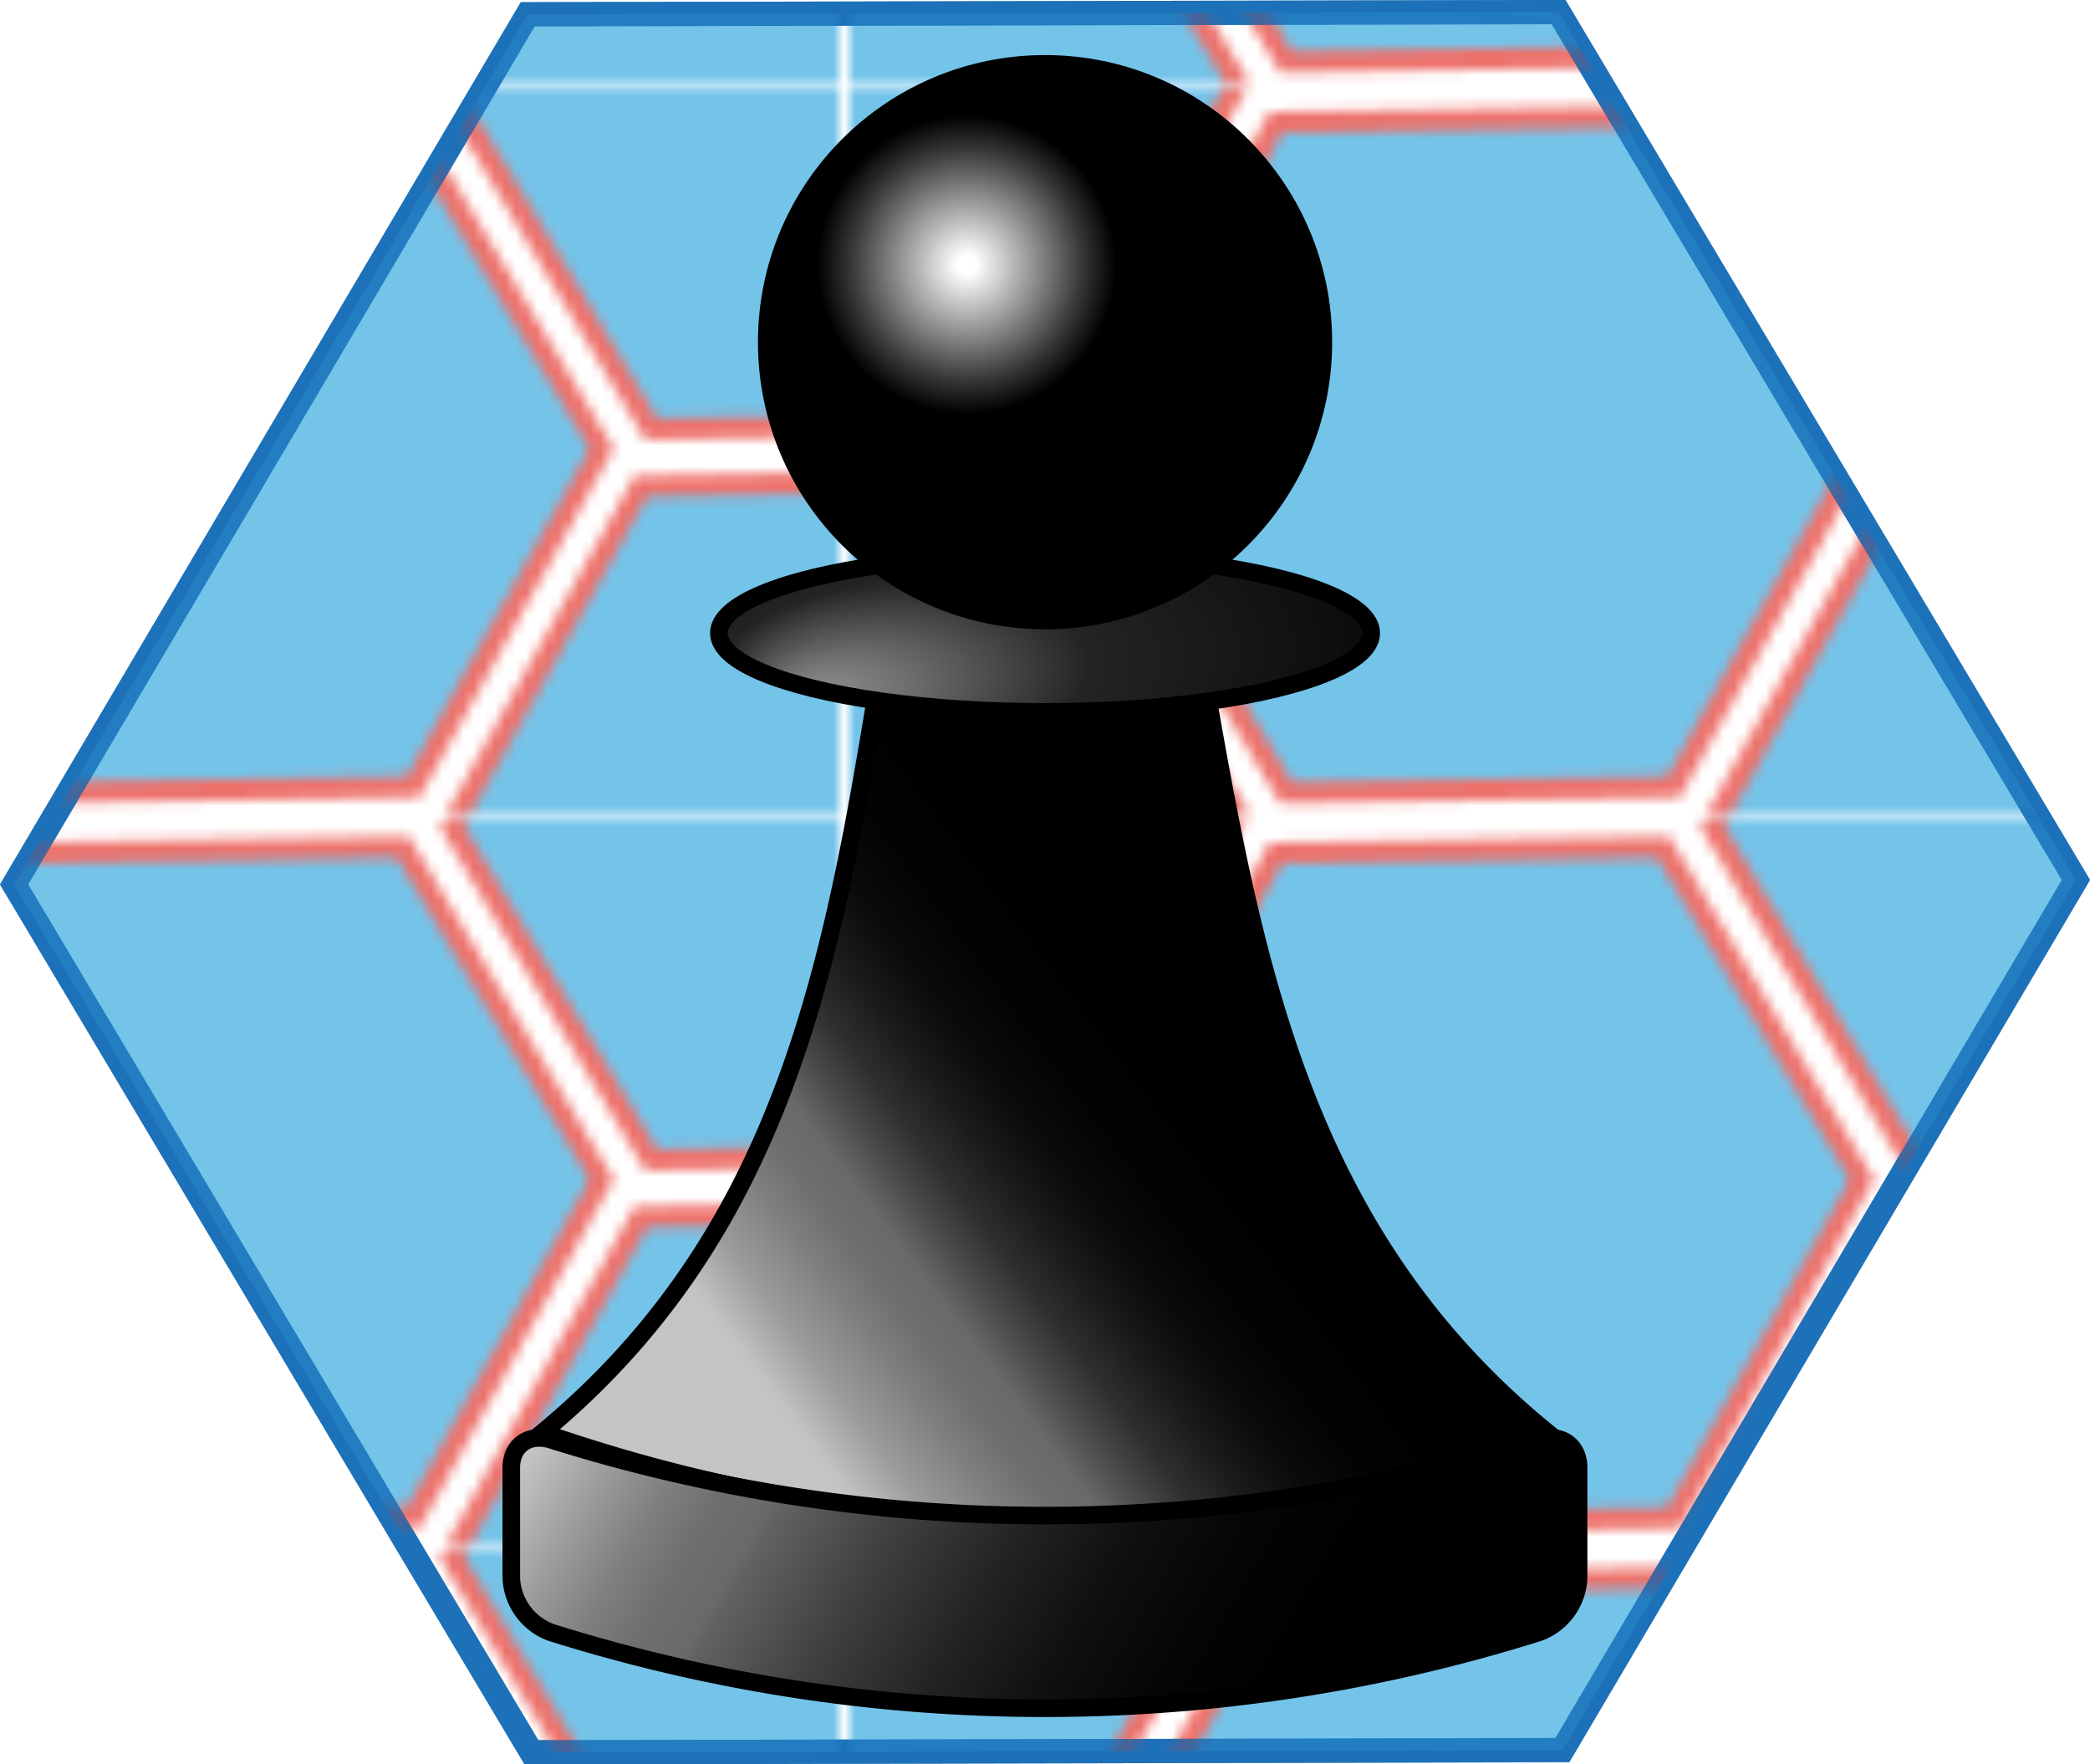 <?xml version="1.0" encoding="UTF-8"?> <svg xmlns="http://www.w3.org/2000/svg" xmlns:xlink="http://www.w3.org/1999/xlink" id="icon-bordspel" viewBox="0 0 197.35 166.6"><defs><style>.cls-1,.cls-10,.cls-6{fill:none;}.cls-2{fill:#36a9e1;stroke:#e6332a;stroke-width:2px;}.cls-2,.cls-3,.cls-4{stroke-miterlimit:10;}.cls-3{fill:#fff;}.cls-3,.cls-4{stroke:#1d71b8;stroke-width:2.29px;}.cls-4{opacity:0.69;fill:url(#hexlogo_blauw2);}.cls-5{fill:url(#Naamloos_verloop_3472);}.cls-10,.cls-6,.cls-7,.cls-8{stroke:#000;}.cls-6,.cls-7,.cls-8{stroke-width:1.66px;}.cls-7{fill:url(#Naamloos_verloop_3474);}.cls-8{fill:url(#Naamloos_verloop_3482);}.cls-9{fill:url(#Naamloos_verloop_3473);}.cls-10{stroke-width:1.66px;}</style><pattern id="hexlogo_blauw2" data-name="hexlogo blauw2" width="118.06" height="68.71" patternTransform="translate(199.22 8.57)" patternUnits="userSpaceOnUse" viewBox="0 0 118.06 68.71"><rect class="cls-1" width="118.06" height="68.71"></rect><polygon class="cls-2" points="18.76 31.37 -17.79 31.93 -36.55 0.56 -18.76 -31.37 17.79 -31.93 36.55 -0.56 18.76 31.37"></polygon><polygon class="cls-2" points="77.79 65.73 41.24 66.29 22.48 34.91 40.27 2.98 76.82 2.43 95.58 33.8 77.79 65.73"></polygon><polygon class="cls-2" points="136.82 31.37 100.27 31.93 81.51 0.56 99.3 -31.37 135.85 -31.93 154.61 -0.56 136.82 31.37"></polygon><polygon class="cls-2" points="18.76 100.09 -17.79 100.64 -36.55 69.27 -18.76 37.34 17.79 36.78 36.55 68.16 18.76 100.09"></polygon><polygon class="cls-2" points="136.82 100.09 100.27 100.64 81.51 69.27 99.3 37.34 135.85 36.78 154.61 68.16 136.82 100.09"></polygon></pattern><linearGradient id="Naamloos_verloop_3472" x1="75.71" y1="130.11" x2="149.81" y2="74.68" gradientUnits="userSpaceOnUse"><stop offset="0.01" stop-color="#c4c4c4"></stop><stop offset="0.02" stop-color="silver"></stop><stop offset="0.07" stop-color="#9b9b9b"></stop><stop offset="0.13" stop-color="#7f7f7f"></stop><stop offset="0.17" stop-color="#6f6f6f"></stop><stop offset="0.21" stop-color="#696969"></stop><stop offset="0.25" stop-color="#4a4a4a"></stop><stop offset="0.29" stop-color="#2f2f2f"></stop><stop offset="0.34" stop-color="#1a1a1a"></stop><stop offset="0.39" stop-color="#0b0b0b"></stop><stop offset="0.45" stop-color="#030303"></stop><stop offset="0.55"></stop></linearGradient><radialGradient id="Naamloos_verloop_3474" cx="104.31" cy="59.78" fx="81.513" fy="68.376" r="44.75" gradientTransform="matrix(1, -0.05, 0.03, 0.49, -7.01, 36.16)" gradientUnits="userSpaceOnUse"><stop offset="0" stop-color="#919191"></stop><stop offset="0.14" stop-color="#6d6d6d"></stop><stop offset="0.39" stop-color="#242422"></stop><stop offset="0.94" stop-color="#010101"></stop><stop offset="0.96"></stop></radialGradient><radialGradient id="Naamloos_verloop_3482" cx="96.98" cy="24.94" r="14.25" gradientTransform="translate(128.51 117.95) rotate(-126.25)" gradientUnits="userSpaceOnUse"><stop offset="0.06" stop-color="#fff"></stop><stop offset="0.29" stop-color="#bdbdbd"></stop><stop offset="0.77" stop-color="#363636"></stop><stop offset="0.99"></stop></radialGradient><linearGradient id="Naamloos_verloop_3473" x1="63.58" y1="120.96" x2="144.63" y2="167.75" gradientUnits="userSpaceOnUse"><stop offset="0.01" stop-color="#c4c4c4"></stop><stop offset="0.02" stop-color="silver"></stop><stop offset="0.09" stop-color="#9b9b9b"></stop><stop offset="0.15" stop-color="#7f7f7f"></stop><stop offset="0.2" stop-color="#6f6f6f"></stop><stop offset="0.25" stop-color="#696969"></stop><stop offset="0.26" stop-color="#626262"></stop><stop offset="0.37" stop-color="#3f3f3f"></stop><stop offset="0.48" stop-color="#232323"></stop><stop offset="0.58" stop-color="#101010"></stop><stop offset="0.69" stop-color="#040404"></stop><stop offset="0.8"></stop></linearGradient></defs><title>icon-bordspel zt3</title><polygon class="cls-3" points="147.53 165.25 50.18 165.46 1.33 83.51 49.83 1.35 147.17 1.14 196.02 83.09 147.53 165.25"></polygon><polygon class="cls-4" points="147.53 165.25 50.18 165.46 1.33 83.51 49.83 1.35 147.17 1.14 196.02 83.09 147.53 165.25"></polygon><g id="Laag_2" data-name="Laag 2"><g id="Laag_3" data-name="Laag 3"><path class="cls-5" d="M151.77,135.26q-47.46,16.42-94.91,0c24.79-20.5,28-48.78,32.84-77.66a115,115,0,0,1,28.5-.09C123.42,86.43,126.69,114.86,151.77,135.26Z" transform="translate(-5.64)"></path><path class="cls-6" d="M151.77,135.26q-47.46,16.42-94.91,0c24.79-20.5,28-48.78,32.84-77.66a115,115,0,0,1,28.5-.09C123.42,86.43,126.69,114.86,151.77,135.26Z" transform="translate(-5.64)"></path><ellipse class="cls-7" cx="98.68" cy="59.78" rx="30.8" ry="7.44"></ellipse><circle class="cls-8" cx="98.68" cy="32.31" r="26.28"></circle><path class="cls-9" d="M150.92,154.15a155.56,155.56,0,0,1-93.22,0A5.74,5.74,0,0,1,53.92,149V138.59c0-2.14,1.69-3.29,3.78-2.63a155.56,155.56,0,0,0,93.22,0c2.09-.66,3.78.49,3.78,2.63V149A5.74,5.74,0,0,1,150.92,154.15Z" transform="translate(-5.64)"></path><path class="cls-10" d="M150.92,154.15a155.56,155.56,0,0,1-93.22,0A5.74,5.74,0,0,1,53.92,149V138.59c0-2.14,1.69-3.29,3.78-2.63a155.56,155.56,0,0,0,93.22,0c2.09-.66,3.78.49,3.78,2.63V149A5.74,5.74,0,0,1,150.92,154.15Z" transform="translate(-5.64)"></path></g></g></svg> 